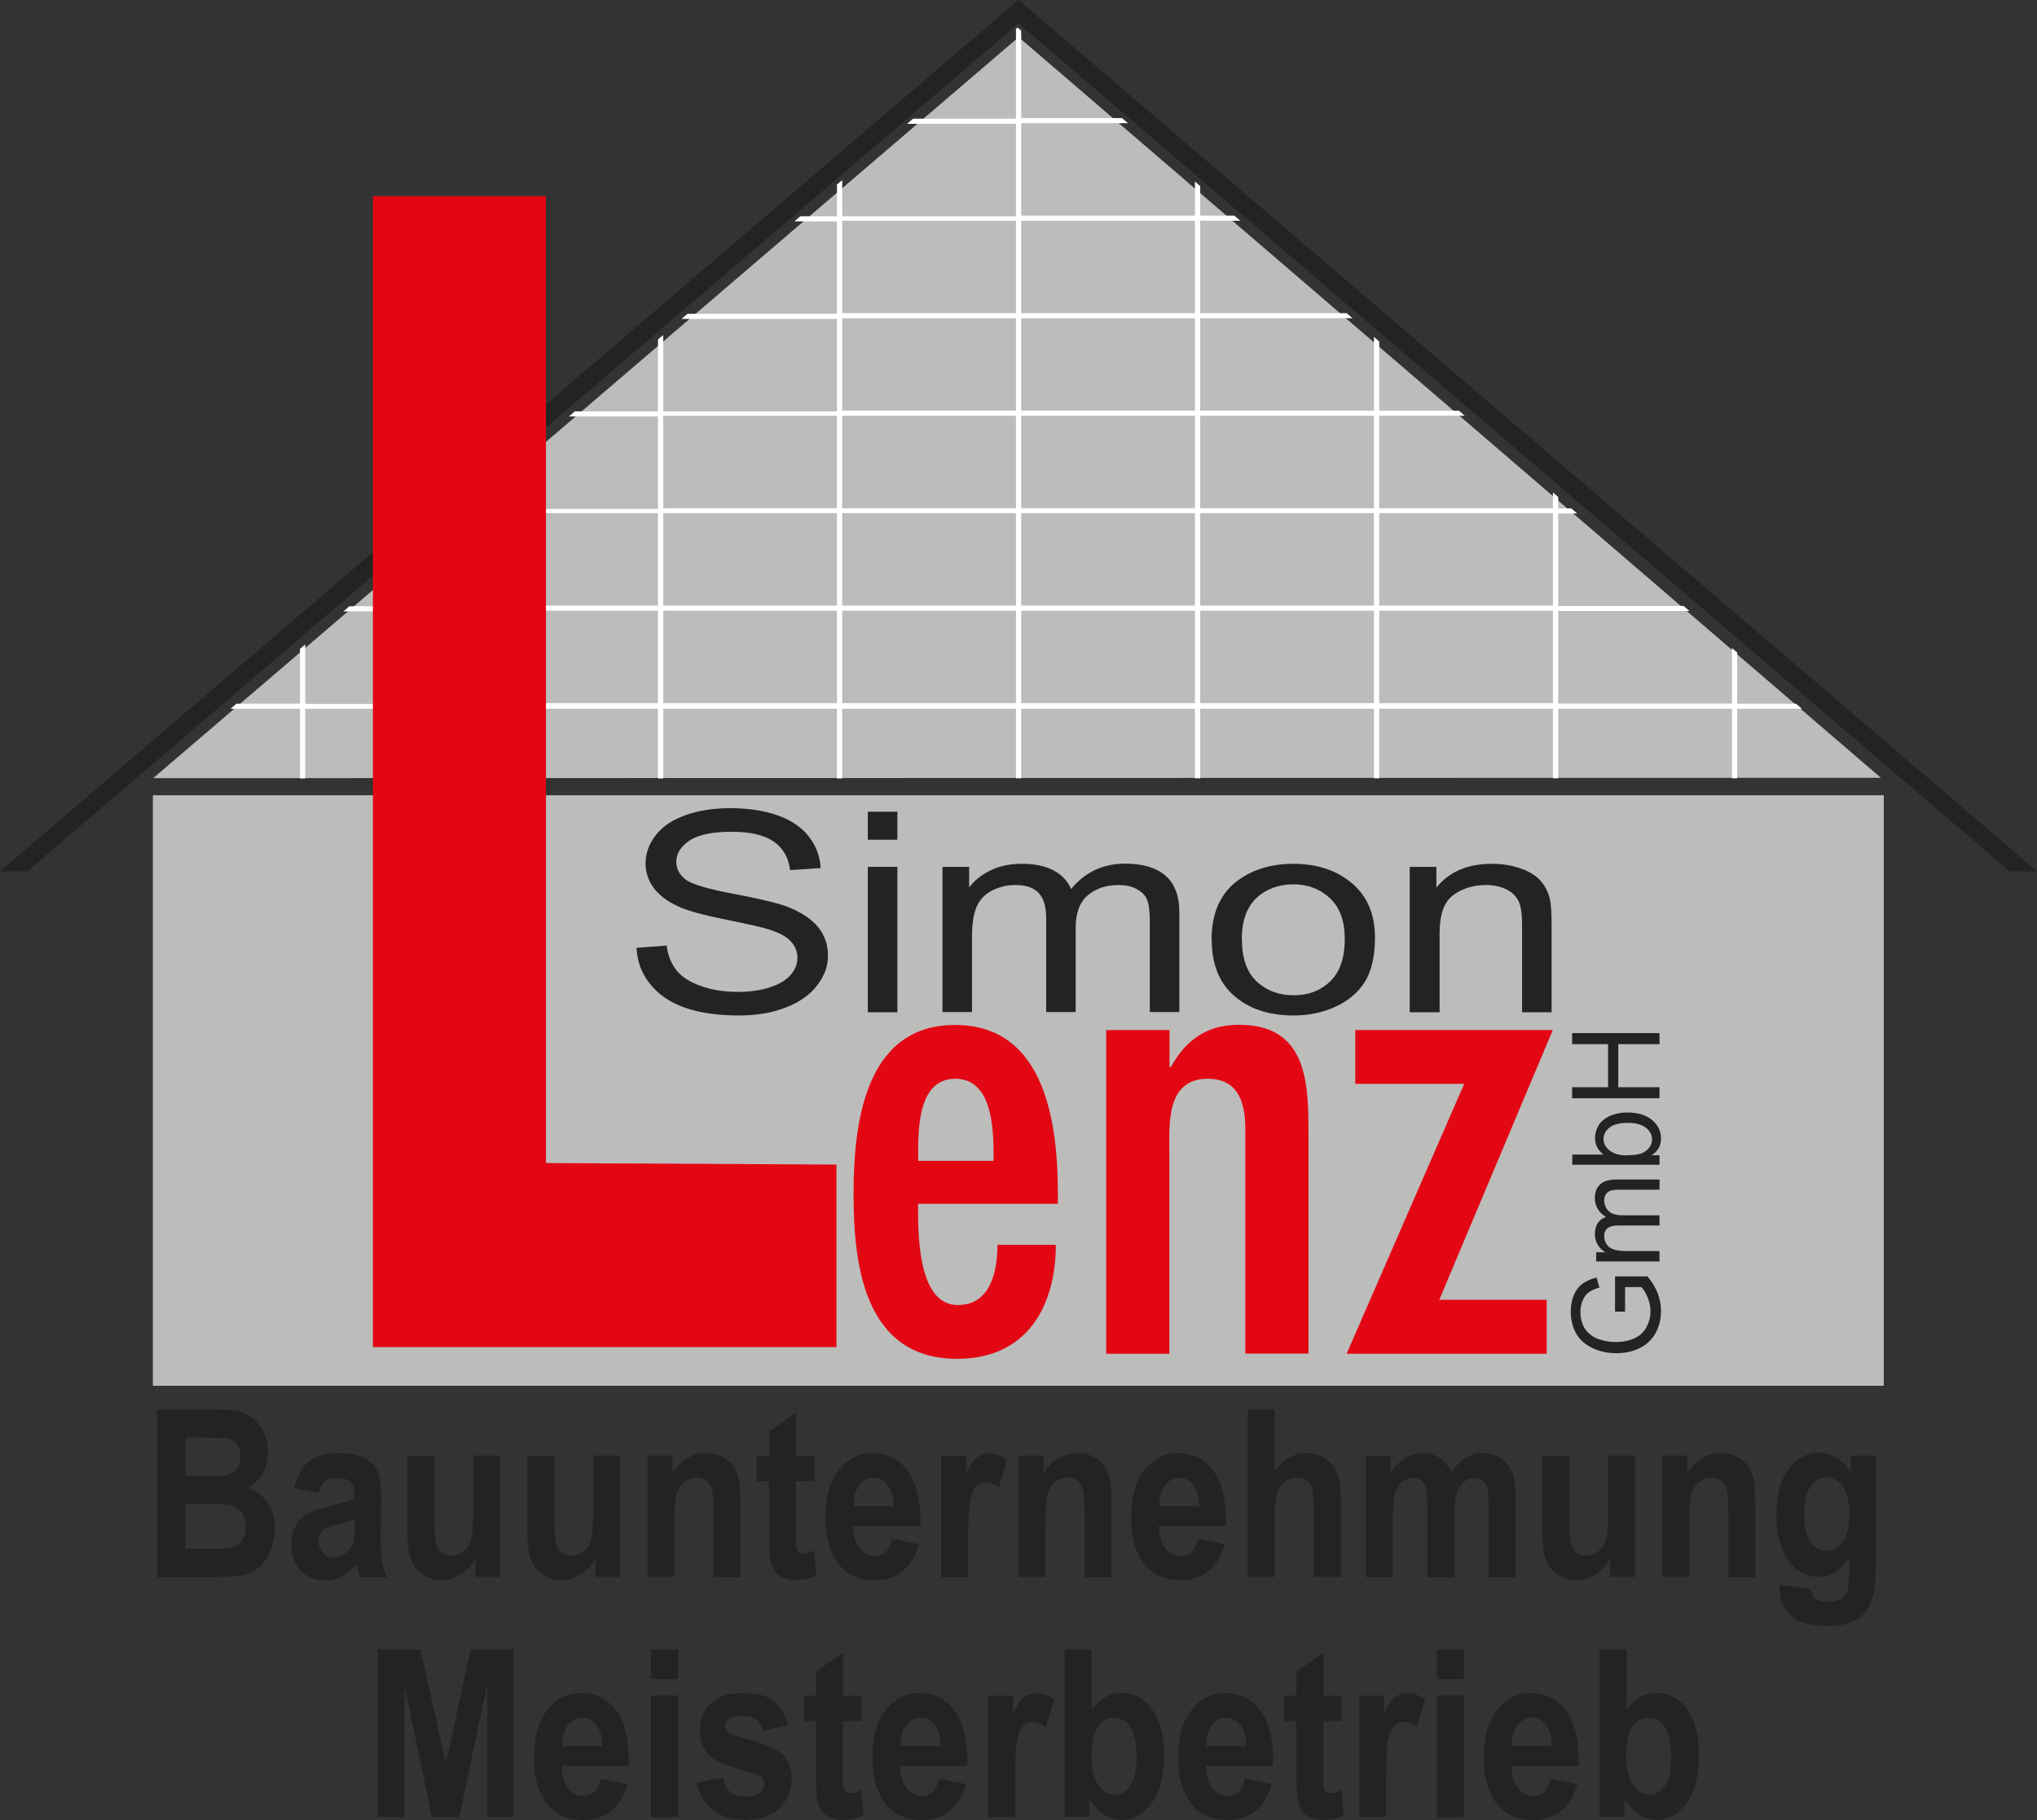 <?xml version="1.0" encoding="UTF-8"?>
<svg id="Ebene_2" data-name="Ebene 2" xmlns="http://www.w3.org/2000/svg" viewBox="0 0 120.06 107.29">
  <rect x="0" y="0" width="120.06" height="107.29" fill="#333333" stroke="none"/>
  <defs>
    <style>
      .cls-1 {
        fill-rule: evenodd;
      }

      .cls-1, .cls-2, .cls-3, .cls-4, .cls-5 {
        stroke-width: 0px;
      }

      .cls-1, .cls-3 {
        fill: #bcbcbb;
      }

      .cls-2 {
        fill: #e30613;
      }

      .cls-4 {
        fill: #222323;
      }

      .cls-5 {
        fill: #fff;
      }
    </style>
  </defs>
  <g id="Ebene_1-2" data-name="Ebene 1">
    <g>
      <polygon class="cls-4" points="0 51.36 59.43 .51 60.03 0 60.63 .51 120.06 51.36 118.45 51.36 60.03 1.38 1.61 51.36 0 51.36 0 51.36"/>
      <polygon class="cls-1" points="9.01 46.88 111.03 46.88 111.03 81.69 9.01 81.69 9.01 46.88 9.01 46.88"/>
      <path class="cls-2" d="M54.12,68.43c0-1.47-.16-4.84,2.18-4.84s2.26,3.36,2.26,4.84h-4.43ZM62.35,70.96v-.57c0-3.93-.63-9.97-6.06-9.97s-5.98,6.08-5.98,9.97.51,9.71,6.1,9.71c4.2,0,5.82-3.21,5.82-6.72h-3.44c0,1.47-.36,3.55-2.34,3.55-2.41,0-2.34-4.38-2.34-5.97h8.23Z"/>
      <path class="cls-2" d="M68.92,60.72h-3.72v19.08h3.72v-11.9c0-1.62-.2-4.31,2.26-4.31,1.98,0,2.22,1.7,2.22,3.02v13.18h3.72v-13.11c0-2.91-.12-6.27-4.08-6.27-.99,0-1.78.23-2.45.68-.63.42-1.15,1.02-1.58,1.81h-.08v-2.19h0Z"/>
      <polygon class="cls-2" points="79.88 60.72 79.88 63.89 86.3 63.89 79.37 79.8 91.16 79.8 91.16 76.62 84.83 76.62 91.52 60.72 79.88 60.72 79.88 60.72"/>
      <path class="cls-4" d="M37.53,55.87l1.76-.13c.08.59.28,1.08.58,1.46.31.38.78.69,1.43.92.64.23,1.37.35,2.18.35.72,0,1.35-.09,1.9-.27.55-.18.95-.42,1.22-.73.27-.31.4-.65.4-1.01s-.13-.69-.39-.97c-.26-.28-.68-.51-1.28-.7-.38-.12-1.22-.31-2.53-.58-1.31-.26-2.22-.51-2.74-.74-.68-.3-1.18-.67-1.51-1.1-.33-.44-.5-.93-.5-1.47,0-.6.2-1.16.61-1.68.41-.52,1-.91,1.78-1.18.78-.27,1.65-.4,2.6-.4,1.05,0,1.98.14,2.78.42.8.28,1.42.7,1.85,1.25.43.55.66,1.17.7,1.86l-1.8.12c-.1-.75-.42-1.31-.98-1.69-.56-.38-1.38-.57-2.47-.57s-1.97.17-2.48.52c-.52.35-.78.77-.78,1.25,0,.42.19.77.55,1.05.36.27,1.31.56,2.83.84,1.53.29,2.57.54,3.14.75.82.32,1.43.72,1.83,1.2.39.48.59,1.04.59,1.68s-.21,1.22-.65,1.78c-.43.56-1.05.99-1.86,1.3-.81.31-1.72.46-2.73.46-1.28,0-2.36-.16-3.22-.47-.87-.31-1.55-.78-2.04-1.41-.5-.62-.75-1.33-.78-2.12h0Z"/>
      <path class="cls-4" d="M51.15,49.5v-1.65h1.74v1.65h-1.74ZM51.15,59.67v-8.57h1.74v8.57h-1.74Z"/>
      <path class="cls-4" d="M55.55,59.67v-8.57h1.57v1.21c.32-.42.75-.76,1.28-1.01.54-.26,1.14-.38,1.83-.38.76,0,1.38.13,1.87.39.49.26.83.63,1.03,1.1.82-1,1.88-1.5,3.19-1.5,1.02,0,1.81.23,2.36.7.55.47.83,1.19.83,2.17v5.88h-1.74v-5.39c0-.58-.06-1-.17-1.25-.11-.26-.32-.46-.62-.62-.3-.16-.65-.23-1.05-.23-.73,0-1.33.2-1.81.6-.48.4-.72,1.04-.72,1.92v4.97h-1.74v-5.56c0-.64-.14-1.13-.43-1.45s-.75-.48-1.39-.48c-.49,0-.94.11-1.36.32-.42.21-.72.53-.91.94-.18.41-.28,1.01-.28,1.79v4.44h-1.74Z"/>
      <path class="cls-4" d="M71.41,55.39c0-1.58.53-2.76,1.59-3.52.88-.63,1.96-.95,3.23-.95,1.41,0,2.57.39,3.47,1.16.9.77,1.34,1.83,1.34,3.19,0,1.1-.2,1.96-.59,2.6-.4.63-.97,1.12-1.73,1.47-.76.35-1.59.52-2.48.52-1.44,0-2.6-.38-3.49-1.15-.89-.77-1.33-1.87-1.33-3.32h0ZM73.2,55.39c0,1.1.29,1.92.86,2.46.58.54,1.3.82,2.18.82s1.59-.27,2.16-.82c.57-.55.86-1.38.86-2.5,0-1.06-.29-1.86-.87-2.4-.58-.54-1.3-.82-2.16-.82s-1.6.27-2.18.81c-.57.54-.86,1.36-.86,2.45h0Z"/>
      <path class="cls-4" d="M83.09,59.67v-8.57h1.57v1.22c.75-.93,1.84-1.4,3.27-1.4.62,0,1.19.09,1.71.28.52.18.91.43,1.17.73.26.3.44.66.54,1.07.06.27.1.74.1,1.41v5.26h-1.74v-5.21c0-.59-.07-1.03-.2-1.33-.14-.29-.38-.53-.72-.7-.34-.17-.75-.26-1.21-.26-.74,0-1.38.2-1.92.59-.54.39-.81,1.14-.81,2.23v4.68h-1.74Z"/>
      <path class="cls-4" d="M9.25,83.09h3.31c.66,0,1.15.03,1.47.1.32.07.61.2.87.41.25.21.47.48.64.82.17.34.25.73.25,1.15,0,.46-.1.88-.31,1.27-.21.39-.49.67-.85.87.5.18.89.48,1.16.9.27.42.41.92.41,1.49,0,.45-.09.89-.26,1.31-.18.43-.41.77-.72,1.02-.3.25-.68.41-1.12.47-.28.03-.95.06-2.02.07h-2.82v-9.88h0ZM10.93,84.73v2.28h1.1c.65,0,1.06-.01,1.21-.03.29-.04.51-.16.68-.35.16-.2.25-.45.25-.77s-.07-.55-.21-.74c-.14-.19-.35-.31-.63-.34-.17-.02-.64-.03-1.43-.03h-.96ZM10.93,88.65v2.65h1.55c.6,0,.99-.02,1.15-.06.25-.06.45-.19.61-.4.16-.21.24-.49.24-.84,0-.3-.06-.55-.18-.76-.12-.21-.3-.36-.52-.45-.23-.09-.72-.14-1.49-.14h-1.35Z"/>
      <path class="cls-4" d="M18.78,88.02l-1.44-.3c.16-.7.44-1.22.84-1.55.4-.34.98-.5,1.76-.5.71,0,1.24.1,1.58.3.35.2.59.45.73.76.14.31.21.87.21,1.69l-.02,2.21c0,.63.02,1.09.08,1.39.05.3.14.62.28.96h-1.57c-.04-.12-.09-.31-.15-.55-.02-.11-.04-.19-.06-.22-.27.32-.56.55-.87.71-.31.16-.64.24-.99.24-.62,0-1.1-.2-1.46-.6-.35-.4-.53-.9-.53-1.51,0-.4.08-.76.24-1.08.16-.31.39-.56.68-.73.29-.17.71-.31,1.26-.44.74-.17,1.26-.32,1.54-.46v-.19c0-.37-.08-.63-.23-.79-.15-.16-.44-.23-.86-.23-.28,0-.5.07-.66.2-.16.13-.29.37-.39.71h0ZM20.91,89.55c-.2.08-.52.18-.97.29-.44.11-.73.22-.86.33-.21.18-.31.4-.31.67s.08.49.25.69c.17.19.38.29.63.29.29,0,.56-.11.82-.34.19-.17.32-.38.38-.63.04-.16.06-.47.06-.92v-.38h0Z"/>
      <path class="cls-4" d="M28.01,92.97v-1.07c-.22.38-.51.69-.86.91-.36.23-.73.34-1.13.34s-.77-.11-1.09-.32c-.32-.21-.55-.51-.7-.89-.14-.38-.22-.91-.22-1.59v-4.54h1.59v3.3c0,1.01.03,1.63.09,1.85.06.23.16.41.32.54.15.13.35.2.59.2.27,0,.52-.09.73-.27.22-.18.36-.4.44-.66.08-.26.12-.91.12-1.94v-3.03h1.59v7.16h-1.47Z"/>
      <path class="cls-4" d="M35.08,92.97v-1.07c-.22.38-.51.69-.86.91-.36.23-.73.34-1.13.34s-.77-.11-1.09-.32c-.32-.21-.55-.51-.7-.89-.14-.38-.22-.91-.22-1.59v-4.54h1.59v3.3c0,1.01.03,1.63.09,1.85.06.23.16.41.32.54.15.13.35.2.59.2.27,0,.52-.09.73-.27.22-.18.36-.4.44-.66.08-.26.12-.91.12-1.94v-3.03h1.59v7.16h-1.47Z"/>
      <path class="cls-4" d="M43.65,92.97h-1.59v-3.65c0-.77-.03-1.27-.1-1.5-.07-.23-.18-.4-.33-.53-.15-.13-.34-.19-.56-.19-.28,0-.53.09-.75.27-.22.18-.37.42-.45.71-.08.3-.12.84-.12,1.64v3.24h-1.59v-7.16h1.47v1.05c.53-.8,1.19-1.2,1.99-1.2.35,0,.67.08.96.23.29.15.51.34.66.57.15.23.25.5.31.8.06.3.09.72.09,1.27v4.44h0Z"/>
      <path class="cls-4" d="M48,85.81v1.5h-1.09v2.9c0,.59,0,.93.03,1.03.02.1.07.18.14.24.07.06.16.09.27.09.15,0,.36-.06.64-.18l.13,1.47c-.37.19-.79.28-1.25.28-.29,0-.54-.06-.77-.17-.23-.11-.4-.26-.5-.45-.11-.18-.18-.43-.22-.74-.03-.22-.05-.67-.05-1.34v-3.13h-.73v-1.5h.73v-1.42l1.59-1.12v2.54h1.09Z"/>
      <path class="cls-4" d="M52.58,90.71l1.59.32c-.2.69-.52,1.22-.96,1.58-.44.36-.99.54-1.65.54-1.04,0-1.82-.41-2.32-1.22-.4-.65-.59-1.48-.59-2.47,0-1.19.26-2.12.78-2.79.52-.67,1.18-1.01,1.97-1.01.89,0,1.6.35,2.11,1.06.52.7.76,1.78.74,3.23h-3.97c.01.56.14,1,.38,1.31.24.31.55.47.91.47.25,0,.46-.08.63-.24.17-.16.3-.42.38-.78h0ZM52.67,88.79c-.01-.55-.13-.97-.35-1.25-.23-.29-.5-.43-.82-.43-.35,0-.63.15-.86.45-.23.3-.34.71-.33,1.23h2.37Z"/>
      <path class="cls-4" d="M57.06,92.97h-1.59v-7.16h1.47v1.02c.25-.48.48-.8.68-.94.2-.15.43-.22.69-.22.36,0,.71.12,1.05.36l-.49,1.65c-.27-.21-.52-.31-.75-.31s-.41.07-.57.22c-.15.15-.28.41-.36.79-.09.38-.13,1.18-.13,2.4v2.21h0Z"/>
      <path class="cls-4" d="M65.52,92.97h-1.59v-3.65c0-.77-.03-1.27-.1-1.5-.07-.23-.18-.4-.33-.53-.15-.13-.34-.19-.56-.19-.28,0-.53.09-.75.27-.22.18-.37.42-.45.71-.08.3-.12.84-.12,1.64v3.24h-1.59v-7.16h1.47v1.05c.53-.8,1.19-1.2,1.99-1.2.35,0,.67.08.96.23.29.15.51.34.66.57.15.23.25.5.31.8.06.3.09.72.09,1.27v4.44h0Z"/>
      <path class="cls-4" d="M70.6,90.71l1.59.32c-.2.69-.52,1.22-.96,1.58-.44.36-.99.54-1.65.54-1.04,0-1.82-.41-2.32-1.22-.4-.65-.59-1.48-.59-2.47,0-1.19.26-2.12.78-2.79.52-.67,1.18-1.01,1.97-1.01.89,0,1.6.35,2.11,1.06.52.7.76,1.78.74,3.23h-3.97c.01.56.14,1,.38,1.31.24.31.55.47.91.47.25,0,.46-.08.63-.24.17-.16.3-.42.38-.78h0ZM70.69,88.79c-.01-.55-.13-.97-.35-1.25-.23-.29-.5-.43-.82-.43-.35,0-.63.15-.86.45-.23.3-.34.71-.33,1.23h2.37Z"/>
      <path class="cls-4" d="M75.12,83.09v3.66c.52-.73,1.13-1.09,1.85-1.09.37,0,.7.08,1,.24.3.16.52.37.67.62.15.25.25.53.31.83.06.31.08.78.08,1.42v4.19h-1.59v-3.77c0-.75-.03-1.23-.09-1.43-.06-.2-.17-.36-.32-.48-.15-.12-.35-.18-.58-.18-.27,0-.5.08-.71.23-.21.15-.36.38-.46.69-.1.31-.15.76-.15,1.36v3.58h-1.59v-9.88h1.59Z"/>
      <path class="cls-4" d="M80.52,85.81h1.46v.98c.52-.75,1.15-1.13,1.87-1.13.38,0,.72.09,1,.28.28.19.52.47.69.86.26-.38.55-.67.85-.86.31-.19.63-.28.98-.28.44,0,.81.11,1.12.32.31.21.53.53.68.94.11.3.16.8.16,1.48v4.57h-1.59v-4.08c0-.71-.05-1.17-.16-1.37-.15-.27-.37-.4-.68-.4-.22,0-.43.08-.63.24-.19.16-.34.4-.42.71-.09.31-.13.8-.13,1.48v3.43h-1.59v-3.92c0-.69-.03-1.14-.09-1.34-.06-.2-.14-.35-.26-.45-.12-.1-.28-.15-.48-.15-.24,0-.47.08-.66.23-.2.16-.34.38-.42.68-.09.3-.13.79-.13,1.47v3.47h-1.59v-7.16h0Z"/>
      <path class="cls-4" d="M94.9,92.97v-1.07c-.22.38-.51.69-.86.91-.36.23-.73.34-1.13.34s-.77-.11-1.09-.32c-.32-.21-.55-.51-.7-.89-.14-.38-.22-.91-.22-1.59v-4.54h1.59v3.3c0,1.01.03,1.63.09,1.85.06.23.16.41.32.54.15.13.35.2.59.2.27,0,.52-.09.73-.27.22-.18.36-.4.44-.66.08-.26.12-.91.12-1.94v-3.03h1.59v7.16h-1.47Z"/>
      <path class="cls-4" d="M103.46,92.97h-1.59v-3.65c0-.77-.03-1.27-.1-1.5-.07-.23-.18-.4-.33-.53-.15-.13-.34-.19-.56-.19-.28,0-.53.09-.75.27-.22.18-.37.42-.45.71-.08.3-.12.84-.12,1.64v3.24h-1.59v-7.16h1.47v1.05c.53-.8,1.19-1.2,1.99-1.2.35,0,.67.08.96.23.29.15.51.34.66.57.15.23.25.5.31.8.06.3.09.72.09,1.27v4.44h0Z"/>
      <path class="cls-4" d="M104.92,93.42l1.82.26c.03.26.1.43.21.53.15.14.39.2.71.2.41,0,.73-.07.93-.22.14-.1.25-.26.32-.48.05-.16.07-.45.07-.87v-1.05c-.47.78-1.07,1.17-1.8,1.17-.81,0-1.45-.41-1.92-1.22-.37-.64-.56-1.44-.56-2.4,0-1.2.24-2.11.73-2.75.48-.63,1.09-.95,1.81-.95s1.36.39,1.84,1.17v-1.01h1.48v6.42c0,.84-.06,1.48-.18,1.89-.12.42-.28.74-.49.98-.21.24-.49.43-.85.56-.35.14-.8.2-1.34.2-1.02,0-1.74-.21-2.17-.63-.43-.42-.64-.94-.64-1.59,0-.06,0-.14,0-.23h0ZM106.34,89.24c0,.76.12,1.31.37,1.66.25.35.55.53.91.53.39,0,.71-.18.98-.54.27-.36.4-.89.4-1.6s-.13-1.29-.38-1.65c-.25-.36-.58-.54-.97-.54s-.69.18-.94.53c-.24.35-.37.89-.37,1.61h0Z"/>
      <polygon class="cls-4" points="22.28 107.11 22.28 97.23 24.79 97.23 26.28 103.97 27.74 97.23 30.26 97.23 30.26 107.11 28.71 107.11 28.71 99.33 27.07 107.11 25.46 107.11 23.83 99.33 23.83 107.11 22.28 107.11 22.28 107.11"/>
      <path class="cls-4" d="M35.4,104.85l1.59.32c-.2.69-.52,1.22-.96,1.58-.44.36-.99.54-1.65.54-1.04,0-1.82-.41-2.32-1.22-.4-.65-.59-1.48-.59-2.47,0-1.19.26-2.12.78-2.79.52-.67,1.18-1.01,1.97-1.01.89,0,1.6.35,2.11,1.06.52.7.76,1.78.74,3.23h-3.97c.01.56.14,1,.38,1.31.24.31.55.47.91.47.25,0,.46-.08.63-.24.17-.16.3-.42.38-.78h0ZM35.5,102.93c-.01-.55-.13-.97-.35-1.25-.23-.29-.5-.43-.82-.43-.35,0-.63.15-.86.45-.23.3-.34.71-.33,1.23h2.37Z"/>
      <path class="cls-4" d="M38.37,98.98v-1.75h1.59v1.75h-1.59ZM38.37,107.11v-7.16h1.59v7.16h-1.59Z"/>
      <path class="cls-4" d="M41.02,105.09l1.6-.29c.07.37.2.64.41.83.21.19.5.29.87.29.41,0,.72-.09.93-.27.14-.13.21-.3.21-.51,0-.14-.04-.26-.11-.36-.08-.09-.26-.17-.53-.25-1.28-.34-2.1-.65-2.44-.92-.48-.39-.71-.93-.71-1.61,0-.62.21-1.14.62-1.57.41-.42,1.05-.63,1.91-.63s1.43.16,1.83.48c.4.32.68.8.83,1.42l-1.49.33c-.06-.28-.19-.5-.37-.65-.18-.15-.44-.22-.77-.22-.42,0-.72.07-.9.21-.12.1-.18.23-.18.38,0,.14.05.25.16.34.14.13.64.3,1.49.53.85.23,1.44.51,1.78.84.33.34.5.81.5,1.41,0,.66-.23,1.22-.69,1.69-.46.47-1.14.71-2.04.71-.82,0-1.47-.2-1.94-.59-.48-.39-.79-.93-.94-1.6h0Z"/>
      <path class="cls-4" d="M50.77,99.95v1.5h-1.09v2.9c0,.59,0,.93.03,1.03.02.1.07.18.14.24.07.06.16.09.27.09.15,0,.36-.06.64-.18l.13,1.47c-.37.19-.79.28-1.25.28-.29,0-.54-.06-.77-.17-.23-.11-.4-.26-.5-.45-.11-.18-.18-.43-.22-.74-.03-.22-.05-.67-.05-1.34v-3.13h-.73v-1.5h.73v-1.42l1.59-1.12v2.54h1.09Z"/>
      <path class="cls-4" d="M55.35,104.85l1.59.32c-.2.69-.52,1.22-.96,1.58-.44.36-.99.54-1.65.54-1.04,0-1.82-.41-2.32-1.22-.4-.65-.59-1.48-.59-2.47,0-1.19.26-2.12.78-2.79.52-.67,1.18-1.01,1.97-1.01.89,0,1.6.35,2.11,1.06.52.7.76,1.78.74,3.23h-3.97c.01.56.14,1,.38,1.31.24.31.55.47.91.47.25,0,.46-.08.63-.24.17-.16.3-.42.38-.78h0ZM55.45,102.93c-.01-.55-.13-.97-.36-1.25-.23-.29-.5-.43-.82-.43-.35,0-.63.15-.86.45-.23.3-.34.71-.33,1.23h2.37Z"/>
      <path class="cls-4" d="M59.83,107.11h-1.59v-7.16h1.47v1.02c.25-.48.48-.8.68-.94.2-.15.43-.22.69-.22.36,0,.71.12,1.05.36l-.49,1.65c-.27-.21-.52-.31-.75-.31s-.41.07-.57.22c-.15.15-.28.41-.36.79-.09.38-.13,1.18-.13,2.4v2.21h0Z"/>
      <path class="cls-4" d="M62.75,107.11v-9.88h1.59v3.56c.49-.66,1.07-1,1.74-1,.73,0,1.34.31,1.81.95.48.63.72,1.54.72,2.72s-.24,2.17-.73,2.83c-.49.66-1.08.99-1.78.99-.34,0-.68-.11-1.02-.31-.33-.21-.62-.52-.86-.92v1.05h-1.47ZM64.32,103.39c0,.74.1,1.29.3,1.65.28.51.64.76,1.1.76.35,0,.65-.18.9-.54.25-.36.37-.92.37-1.69,0-.82-.13-1.41-.37-1.77-.25-.36-.57-.54-.96-.54s-.7.18-.95.53c-.25.35-.38.89-.38,1.61h0Z"/>
      <path class="cls-4" d="M73.37,104.85l1.59.32c-.2.69-.52,1.22-.96,1.58-.44.36-.99.54-1.65.54-1.04,0-1.82-.41-2.32-1.22-.4-.65-.59-1.48-.59-2.47,0-1.19.26-2.12.78-2.79.52-.67,1.18-1.01,1.97-1.01.89,0,1.6.35,2.11,1.06.52.7.76,1.78.74,3.23h-3.97c.01.56.14,1,.38,1.31.24.31.55.47.91.47.25,0,.46-.08.63-.24.17-.16.3-.42.38-.78h0ZM73.46,102.93c-.01-.55-.13-.97-.36-1.25-.23-.29-.5-.43-.82-.43-.35,0-.63.15-.86.45-.23.3-.34.71-.33,1.23h2.37Z"/>
      <path class="cls-4" d="M79.08,99.95v1.5h-1.09v2.9c0,.59,0,.93.03,1.03.02.1.07.18.14.24.07.06.16.09.27.09.15,0,.36-.06.64-.18l.13,1.47c-.37.19-.79.28-1.25.28-.29,0-.54-.06-.77-.17-.23-.11-.4-.26-.5-.45-.11-.18-.18-.43-.22-.74-.03-.22-.05-.67-.05-1.34v-3.13h-.73v-1.5h.73v-1.42l1.59-1.12v2.54h1.09Z"/>
      <path class="cls-4" d="M81.7,107.11h-1.59v-7.16h1.47v1.02c.25-.48.48-.8.68-.94.2-.15.43-.22.69-.22.36,0,.71.12,1.05.36l-.49,1.65c-.27-.21-.52-.31-.75-.31s-.41.07-.57.22c-.15.15-.28.41-.36.79-.09.38-.13,1.18-.13,2.4v2.21h0Z"/>
      <path class="cls-4" d="M84.69,98.98v-1.75h1.59v1.75h-1.59ZM84.69,107.11v-7.16h1.59v7.16h-1.59Z"/>
      <path class="cls-4" d="M91.38,104.85l1.59.32c-.2.69-.52,1.22-.96,1.58-.44.36-.99.54-1.65.54-1.04,0-1.82-.41-2.32-1.22-.4-.65-.59-1.48-.59-2.47,0-1.19.26-2.12.78-2.79.52-.67,1.18-1.01,1.97-1.01.89,0,1.6.35,2.11,1.06.52.7.76,1.78.74,3.23h-3.97c.01.56.14,1,.38,1.31.24.31.55.47.91.47.25,0,.46-.08.63-.24.17-.16.3-.42.38-.78h0ZM91.47,102.93c-.01-.55-.13-.97-.36-1.25-.23-.29-.5-.43-.82-.43-.35,0-.63.15-.86.45-.23.3-.34.71-.33,1.23h2.37Z"/>
      <path class="cls-4" d="M94.28,107.11v-9.88h1.59v3.56c.49-.66,1.07-1,1.74-1,.73,0,1.34.31,1.81.95.48.63.72,1.54.72,2.72s-.24,2.17-.73,2.83c-.49.66-1.08.99-1.78.99-.34,0-.68-.11-1.02-.31-.33-.21-.62-.52-.86-.92v1.05h-1.47ZM95.84,103.39c0,.74.1,1.29.29,1.65.28.51.64.76,1.1.76.35,0,.65-.18.9-.54.25-.36.37-.92.37-1.69,0-.82-.13-1.41-.37-1.77-.25-.36-.57-.54-.96-.54s-.7.18-.95.53c-.25.35-.38.89-.38,1.61h0Z"/>
      <path class="cls-4" d="M95.79,77.32h-.6v-2.08h1.91c.27.32.47.65.6.99.13.34.2.69.2,1.04,0,.48-.11.92-.32,1.31-.22.39-.53.69-.94.89-.41.2-.87.3-1.37.3s-.97-.1-1.4-.3c-.43-.2-.76-.49-.97-.86-.21-.37-.32-.81-.32-1.3,0-.35.06-.68.18-.96.12-.29.29-.51.5-.67.22-.16.5-.29.84-.37l.17.59c-.26.07-.47.17-.62.27-.15.11-.27.27-.36.47-.09.2-.14.43-.14.68,0,.3.05.55.14.77.09.22.22.39.37.52.15.13.32.24.51.31.32.12.66.19,1.04.19.46,0,.84-.08,1.15-.23.31-.15.54-.37.69-.66.15-.29.23-.59.23-.92,0-.28-.06-.56-.17-.82-.11-.27-.24-.47-.37-.61h-.96v1.44h0Z"/>
      <path class="cls-4" d="M97.81,74.36h-3.73v-.54h.53c-.18-.11-.33-.26-.44-.44-.11-.19-.17-.4-.17-.63,0-.26.06-.48.17-.65.11-.17.27-.29.48-.36-.43-.28-.65-.65-.65-1.1,0-.35.1-.63.31-.82.2-.19.52-.29.94-.29h2.56v.6h-2.35c-.25,0-.43.02-.54.06-.11.04-.2.11-.27.21-.07.1-.1.22-.1.36,0,.25.09.46.26.63.17.17.45.25.84.25h2.16v.6h-2.42c-.28,0-.49.05-.63.15-.14.1-.21.26-.21.48,0,.17.05.33.14.47.09.14.23.25.41.31.18.06.44.1.78.1h1.93v.6h0Z"/>
      <path class="cls-4" d="M97.81,68.1v.56h-5.14v-.6h1.84c-.33-.25-.5-.58-.5-.97,0-.22.05-.43.14-.62.09-.2.22-.36.39-.48.17-.13.37-.23.6-.3.23-.07.49-.11.76-.11.64,0,1.13.15,1.48.45.35.3.52.66.52,1.08s-.18.75-.55.99h.47ZM95.91,68.1c.45,0,.77-.06.97-.17.32-.19.49-.45.49-.77,0-.26-.12-.49-.36-.68-.24-.19-.6-.29-1.07-.29s-.84.09-1.08.28c-.23.18-.35.41-.35.67s.12.49.36.68c.24.19.59.29,1.04.29h0Z"/>
      <polygon class="cls-4" points="97.81 64.74 92.66 64.74 92.66 64.09 94.78 64.09 94.78 61.55 92.66 61.55 92.66 60.9 97.81 60.9 97.81 61.55 95.38 61.55 95.38 64.09 97.81 64.09 97.81 64.74 97.81 64.74"/>
      <polygon class="cls-3" points="60.04 2.19 60.04 2.19 110.86 45.85 9.03 45.87 60.04 2.19 60.04 2.19"/>
      <path class="cls-5" d="M59.98,1.63h0l.21.18v5.15h5.94l.35.3h-6.29v5.45h10.24v-2.01l.31.27v1.74h2.01l.35.3h-2.36v5.45h8.63l.35.3h-8.98v5.45h10.24v-4.35l.31.27v4.08h4.7l.35.3h-5.05v5.45h10.24v-.93l.31.27v.67h.77l.35.3h-1.12v5.45h7.39l.35.3h-7.74v5.45h10.24v-3.27l.31.27v3.01h3.46l.35.3h-3.81v4.1h-.31v-4.1h-10.24v4.1h-.31v-4.1h-10.24v4.1h-.31v-4.1h-10.24v4.1h-.31v-4.1h-10.24v4.1h-.31v-4.1h-10.24v4.11h-.31v-4.11h-10.24v4.11h-.31v-4.11h-10.24v4.11h-.31v-4.11h-10.24v4.11h-.31v-4.11h-4.09l.35-.3h3.74v-3.23l.31-.26v3.5h10.24v-5.45h-7.99l.35-.3h7.64v-5.45h-1.35l.35-.3h1v-.86l.31-.26v1.13h10.24v-5.45h-5.25l.35-.3h4.9v-4.24l.31-.26v4.5h10.24v-5.45h-9.16l.35-.3h8.81v-5.45h-2.51l.35-.3h2.16v-1.87l.31-.26v2.13h10.24v-5.45h-6.42l.35-.3h6.07V1.71l.1-.09h0ZM49.64,13.01v5.45h10.24v-5.45h-10.24ZM60.19,13.01v5.45h10.24v-5.45h-10.24ZM49.64,18.76v5.45h10.24v-5.45h-10.24ZM60.19,18.76v5.45h10.24v-5.45h-10.24ZM39.09,24.51v5.45h10.24v-5.45h-10.24ZM49.64,24.51v5.45h10.24v-5.45h-10.24ZM60.19,24.51v5.45h10.24v-5.45h-10.24ZM70.74,24.51v5.45h10.24v-5.45h-10.24ZM28.54,30.25v5.45h10.24v-5.45h-10.24ZM39.09,30.25v5.45h10.24v-5.45h-10.24ZM49.64,30.25v5.45h10.24v-5.45h-10.24ZM60.19,30.25v5.45h10.24v-5.45h-10.24ZM70.74,30.25v5.45h10.24v-5.45h-10.24ZM81.29,30.25v5.45h10.24v-5.45h-10.24ZM28.54,36v5.45h10.24v-5.45h-10.24ZM39.09,36v5.45h10.24v-5.45h-10.24ZM49.64,36v5.45h10.24v-5.45h-10.24ZM60.19,36v5.45h10.24v-5.45h-10.24ZM70.74,36v5.45h10.24v-5.45h-10.24ZM81.29,36v5.45h10.24v-5.45h-10.24Z"/>
      <polygon class="cls-2" points="21.98 11.56 21.98 79.41 49.3 79.41 49.3 68.65 32.18 68.56 32.18 11.56 21.98 11.56 21.98 11.56"/>
    </g>
  </g>
</svg>